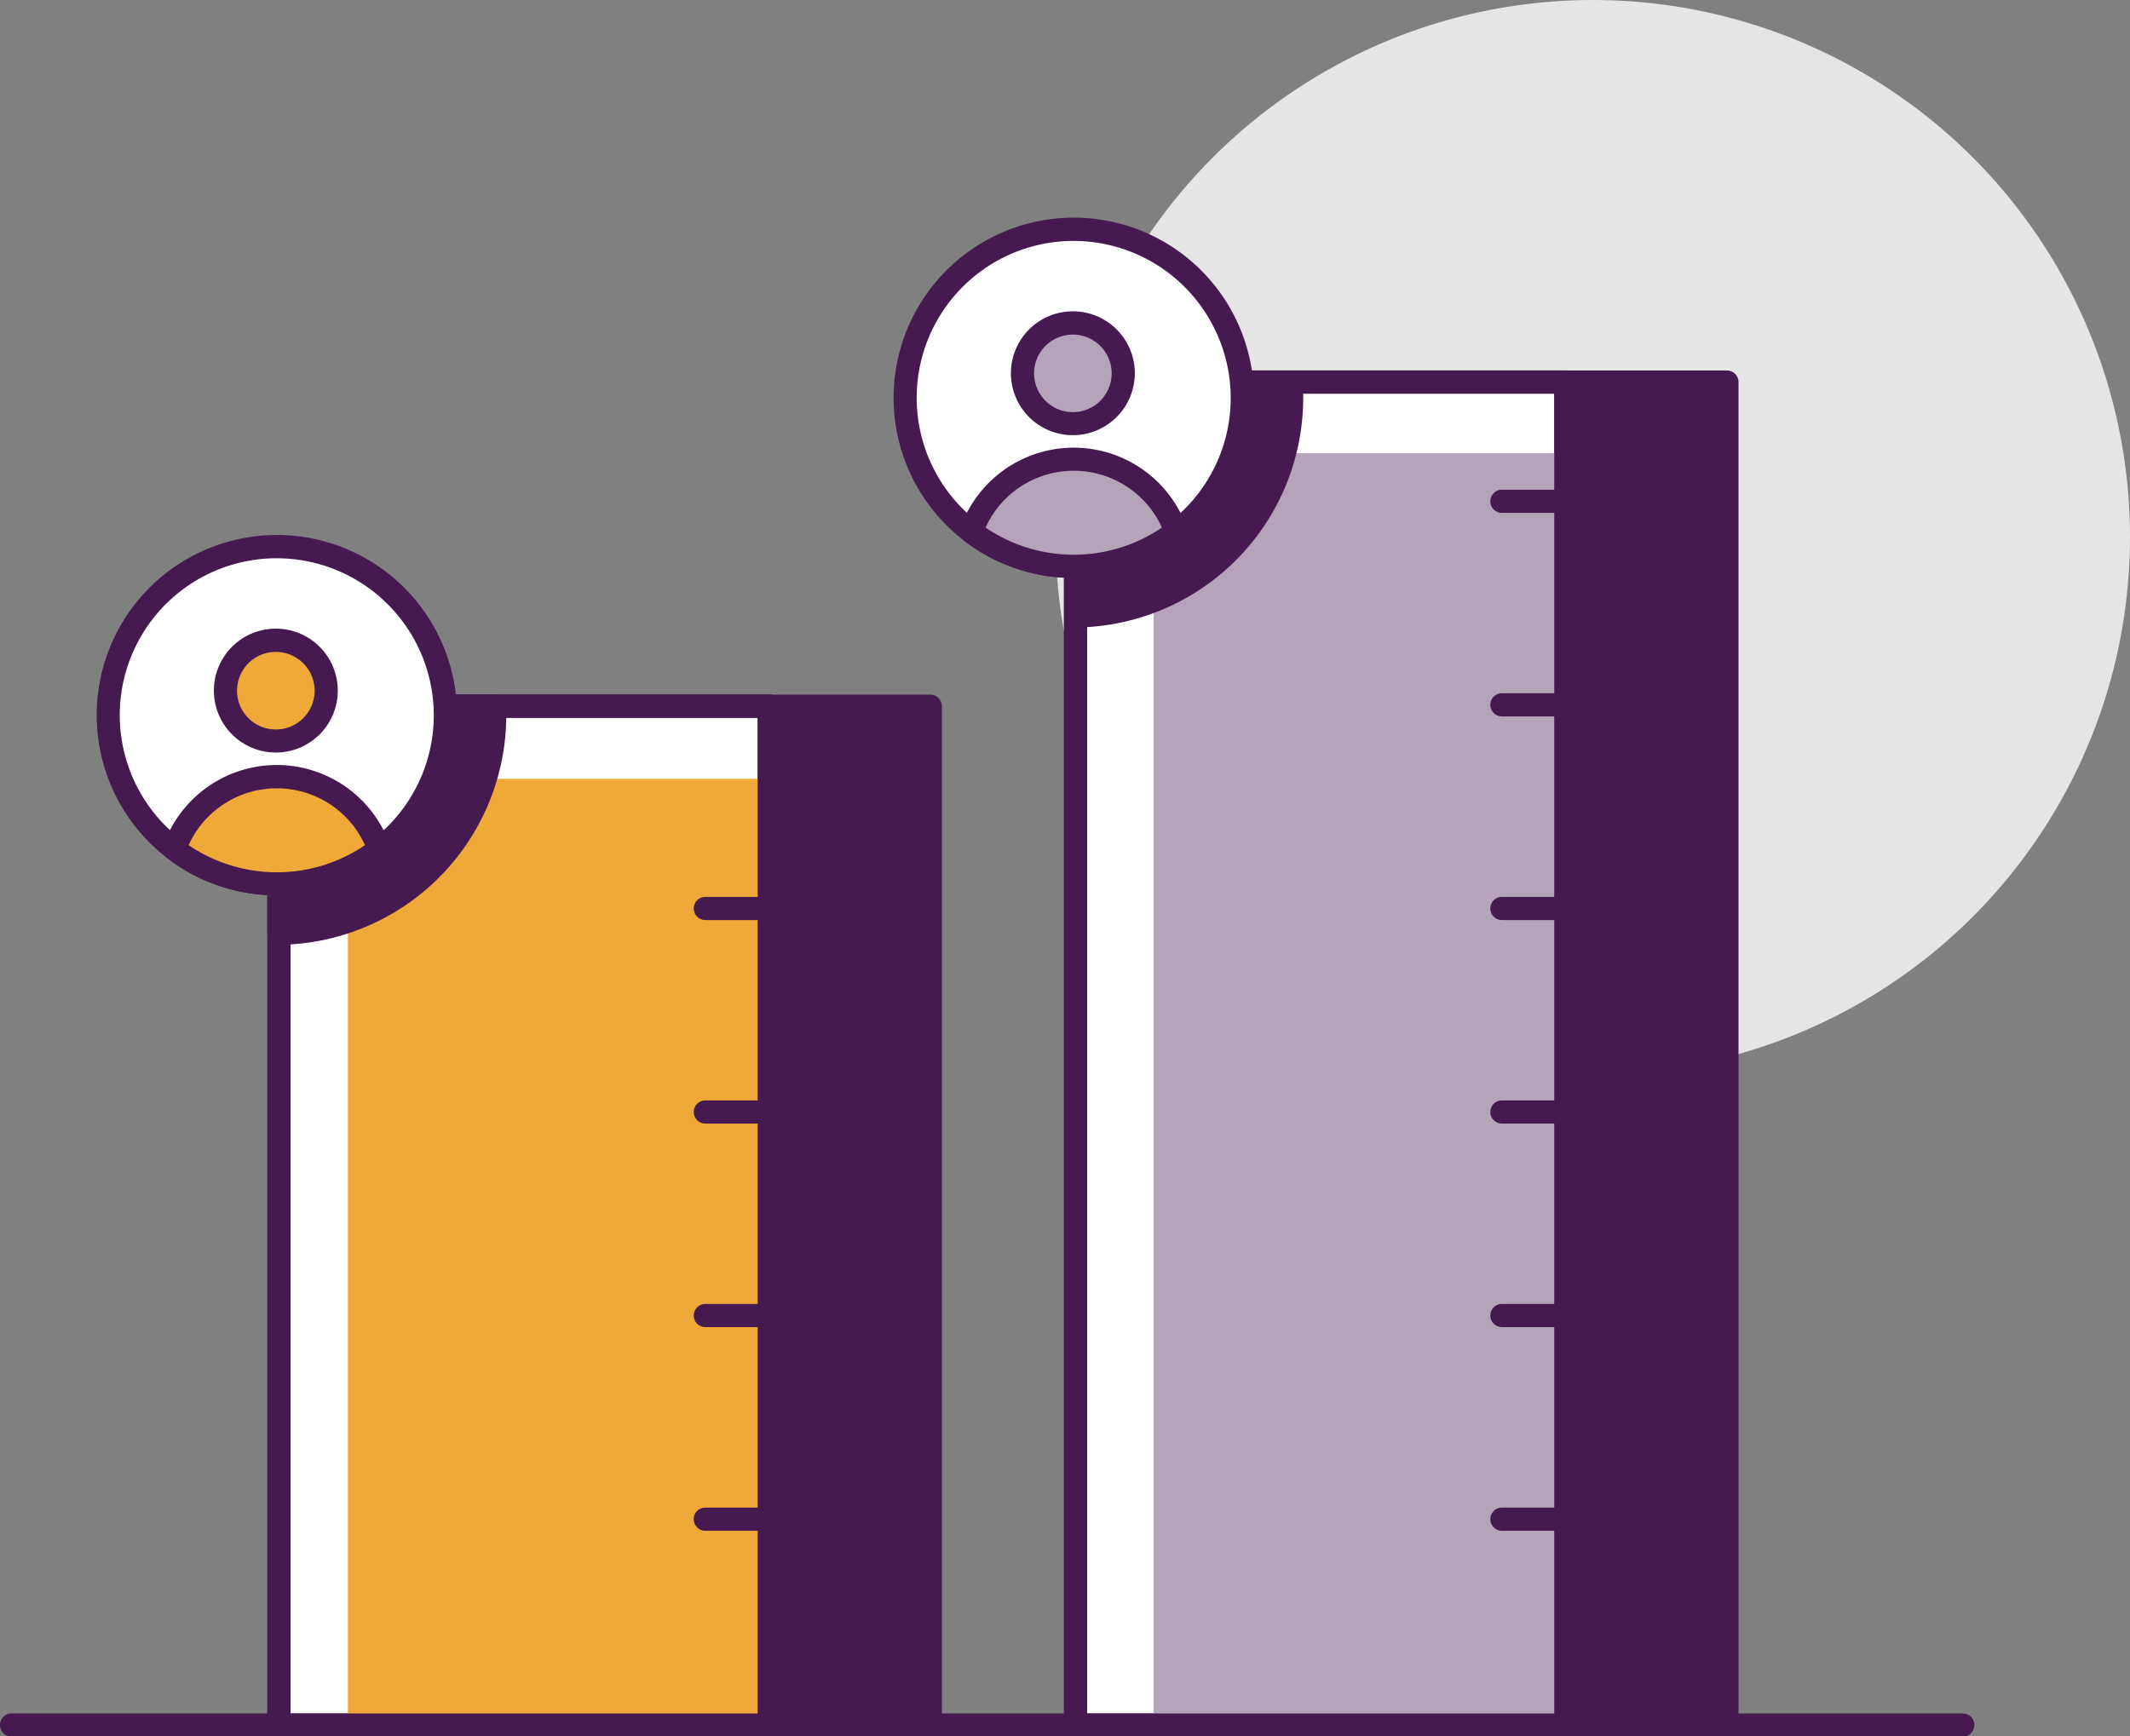 <svg xmlns="http://www.w3.org/2000/svg" viewBox="0 0 183.94 149.96"><rect x="0" y="0" width="183.94" height="149.96" fill="#808080" stroke="none"/><defs><style>.cls-1{fill:#e5e5e5;}.cls-2{fill:#fff;}.cls-3{fill:#461951;}.cls-4{fill:#efa938;}.cls-5{fill:#b5a3b9;}</style></defs><g id="Layer_2" data-name="Layer 2"><g id="Illustrations"><circle class="cls-1" cx="137.55" cy="46.39" r="46.39"/><line class="cls-2" x1="1" y1="148.96" x2="169.5" y2="148.96"/><path class="cls-3" d="M169.5,150H1a1,1,0,0,1,0-2H169.5a1,1,0,0,1,0,2Z"/><rect class="cls-3" x="38" y="61.04" width="42.34" height="87.92"/><path class="cls-3" d="M80.34,150H38a1,1,0,0,1-1-1V61a1,1,0,0,1,1-1H80.34a1,1,0,0,1,1,1V149A1,1,0,0,1,80.34,150ZM39,148H79.34V62H39Z"/><rect class="cls-2" x="24.09" y="61.04" width="42.34" height="87.92"/><path class="cls-3" d="M66.43,150H24.09a1,1,0,0,1-1-1V61a1,1,0,0,1,1-1H66.43a1,1,0,0,1,1,1V149A1,1,0,0,1,66.43,150Zm-41.34-2H65.43V62H25.09Z"/><rect class="cls-4" x="30.04" y="67.27" width="36.4" height="81.69"/><path class="cls-3" d="M66.43,150H24.09a1,1,0,0,1-1-1V61a1,1,0,0,1,1-1H66.43a1,1,0,0,1,1,1V149A1,1,0,0,1,66.43,150Zm-41.34-2H65.43V62H25.09Z"/><line class="cls-2" x1="60.91" y1="78.47" x2="66.43" y2="78.47"/><path class="cls-3" d="M66.43,79.47H60.91a1,1,0,0,1,0-2h5.52a1,1,0,0,1,0,2Z"/><line class="cls-2" x1="60.91" y1="96.05" x2="66.43" y2="96.05"/><path class="cls-3" d="M66.43,97.05H60.91a1,1,0,1,1,0-2h5.52a1,1,0,0,1,0,2Z"/><line class="cls-2" x1="60.91" y1="113.63" x2="66.43" y2="113.63"/><path class="cls-3" d="M66.43,114.63H60.91a1,1,0,0,1,0-2h5.52a1,1,0,0,1,0,2Z"/><line class="cls-2" x1="60.91" y1="131.22" x2="66.43" y2="131.22"/><path class="cls-3" d="M66.43,132.22H60.91a1,1,0,0,1,0-2h5.52a1,1,0,0,1,0,2Z"/><path class="cls-3" d="M24.09,61H42.72c0,.25,0,.49,0,.74A18.86,18.86,0,0,1,24.09,80.61Z"/><path class="cls-3" d="M24.09,81.61a1,1,0,0,1-.7-.29,1,1,0,0,1-.3-.71V61a1,1,0,0,1,1-1H42.72a1,1,0,0,1,1,1c0,.26,0,.51,0,.78A19.84,19.84,0,0,1,24.1,81.61Zm1-19.57V79.57A17.85,17.85,0,0,0,41.74,62Z"/><path class="cls-2" d="M38.46,61.78A14.56,14.56,0,1,1,23.91,47.22,14.52,14.52,0,0,1,38.46,61.78Z"/><path class="cls-3" d="M23.91,77.33A15.56,15.56,0,0,1,8.35,61.78,15.56,15.56,0,1,1,23.91,77.33Zm0-29.11a13.55,13.55,0,0,0-8.24,24.32A13.55,13.55,0,0,0,37.46,61.78,13.57,13.57,0,0,0,23.91,48.22Z"/><path class="cls-4" d="M32.74,73.34a14.53,14.53,0,0,1-17.67,0,9.37,9.37,0,0,1,17.67,0Z"/><path class="cls-3" d="M23.91,77.33a15.36,15.36,0,0,1-9.45-3.2A1,1,0,0,1,14.12,73a10.37,10.37,0,0,1,19.56,0,1,1,0,0,1-.33,1.13A15.45,15.45,0,0,1,23.91,77.33ZM16.29,73a13.54,13.54,0,0,0,15.23,0,8.36,8.36,0,0,0-15.23,0Z"/><circle class="cls-4" cx="23.82" cy="59.65" r="4.35"/><path class="cls-3" d="M23.82,65a5.35,5.35,0,1,1,5.35-5.35A5.35,5.35,0,0,1,23.82,65Zm0-8.69a3.35,3.35,0,1,0,3.35,3.34A3.35,3.35,0,0,0,23.82,56.31Z"/><rect class="cls-3" x="106.79" y="32.91" width="42.34" height="116.05"/><path class="cls-3" d="M149.13,150H106.79a1,1,0,0,1-1-1v-116a1,1,0,0,1,1-1h42.34a1,1,0,0,1,1,1V149A1,1,0,0,1,149.13,150Zm-41.34-2h40.34v-114H107.79Z"/><rect class="cls-2" x="92.88" y="32.91" width="42.34" height="116.05"/><path class="cls-3" d="M135.22,150H92.88a1,1,0,0,1-1-1v-116a1,1,0,0,1,1-1h42.34a1,1,0,0,1,1,1V149A1,1,0,0,1,135.22,150Zm-41.34-2h40.34v-114H93.88Z"/><rect class="cls-5" x="99.62" y="39.15" width="35.6" height="109.81"/><path class="cls-3" d="M135.22,150H92.88a1,1,0,0,1-1-1v-116a1,1,0,0,1,1-1h42.34a1,1,0,0,1,1,1V149A1,1,0,0,1,135.22,150Zm-41.34-2h40.34v-114H93.88Z"/><line class="cls-2" x1="129.7" y1="43.3" x2="135.22" y2="43.3"/><path class="cls-3" d="M135.22,44.3H129.7a1,1,0,0,1,0-2h5.52a1,1,0,0,1,0,2Z"/><line class="cls-2" x1="129.7" y1="60.88" x2="135.22" y2="60.88"/><path class="cls-3" d="M135.22,61.88H129.7a1,1,0,0,1,0-2h5.52a1,1,0,0,1,0,2Z"/><line class="cls-2" x1="129.7" y1="78.47" x2="135.22" y2="78.47"/><path class="cls-3" d="M135.22,79.47H129.7a1,1,0,0,1,0-2h5.52a1,1,0,0,1,0,2Z"/><line class="cls-2" x1="129.7" y1="96.05" x2="135.22" y2="96.05"/><path class="cls-3" d="M135.22,97.05H129.7a1,1,0,0,1,0-2h5.52a1,1,0,0,1,0,2Z"/><line class="cls-2" x1="129.7" y1="113.63" x2="135.22" y2="113.63"/><path class="cls-3" d="M135.22,114.63H129.7a1,1,0,0,1,0-2h5.52a1,1,0,0,1,0,2Z"/><line class="cls-2" x1="129.7" y1="131.22" x2="135.22" y2="131.22"/><path class="cls-3" d="M135.22,132.22H129.7a1,1,0,0,1,0-2h5.52a1,1,0,0,1,0,2Z"/><path class="cls-3" d="M92.91,33.63h18.63c0,.25,0,.49,0,.74A18.86,18.86,0,0,1,92.91,53.2Z"/><path class="cls-3" d="M92.91,54.2a1,1,0,0,1-.7-.29,1,1,0,0,1-.3-.71V33.63a1,1,0,0,1,1-1h18.63a1,1,0,0,1,1,1c0,.26,0,.51,0,.78A19.84,19.84,0,0,1,92.92,54.2Zm1-19.57V52.16a17.85,17.85,0,0,0,16.65-17.53Z"/><path class="cls-2" d="M107.28,34.37A14.56,14.56,0,1,1,92.73,19.81,14.52,14.52,0,0,1,107.28,34.37Z"/><path class="cls-3" d="M92.73,49.92A15.56,15.56,0,0,1,77.17,34.37,15.56,15.56,0,1,1,92.73,49.92Zm0-29.11a13.55,13.55,0,0,0-8.24,24.32,13.55,13.55,0,0,0,21.79-10.76A13.58,13.58,0,0,0,92.73,20.81Z"/><path class="cls-5" d="M101.56,45.93a14.53,14.53,0,0,1-17.67,0,9.37,9.37,0,0,1,17.67,0Z"/><path class="cls-3" d="M92.73,49.92a15.36,15.36,0,0,1-9.45-3.2,1,1,0,0,1-.34-1.13,10.37,10.37,0,0,1,19.56,0,1,1,0,0,1-.33,1.13A15.45,15.45,0,0,1,92.73,49.92Zm-7.62-4.35a13.54,13.54,0,0,0,15.23,0,8.36,8.36,0,0,0-15.23,0Z"/><circle class="cls-5" cx="92.64" cy="32.24" r="4.35"/><path class="cls-3" d="M92.64,37.59A5.35,5.35,0,1,1,98,32.24,5.36,5.36,0,0,1,92.64,37.59Zm0-8.69A3.35,3.35,0,1,0,96,32.24,3.35,3.35,0,0,0,92.64,28.9Z"/></g></g></svg>